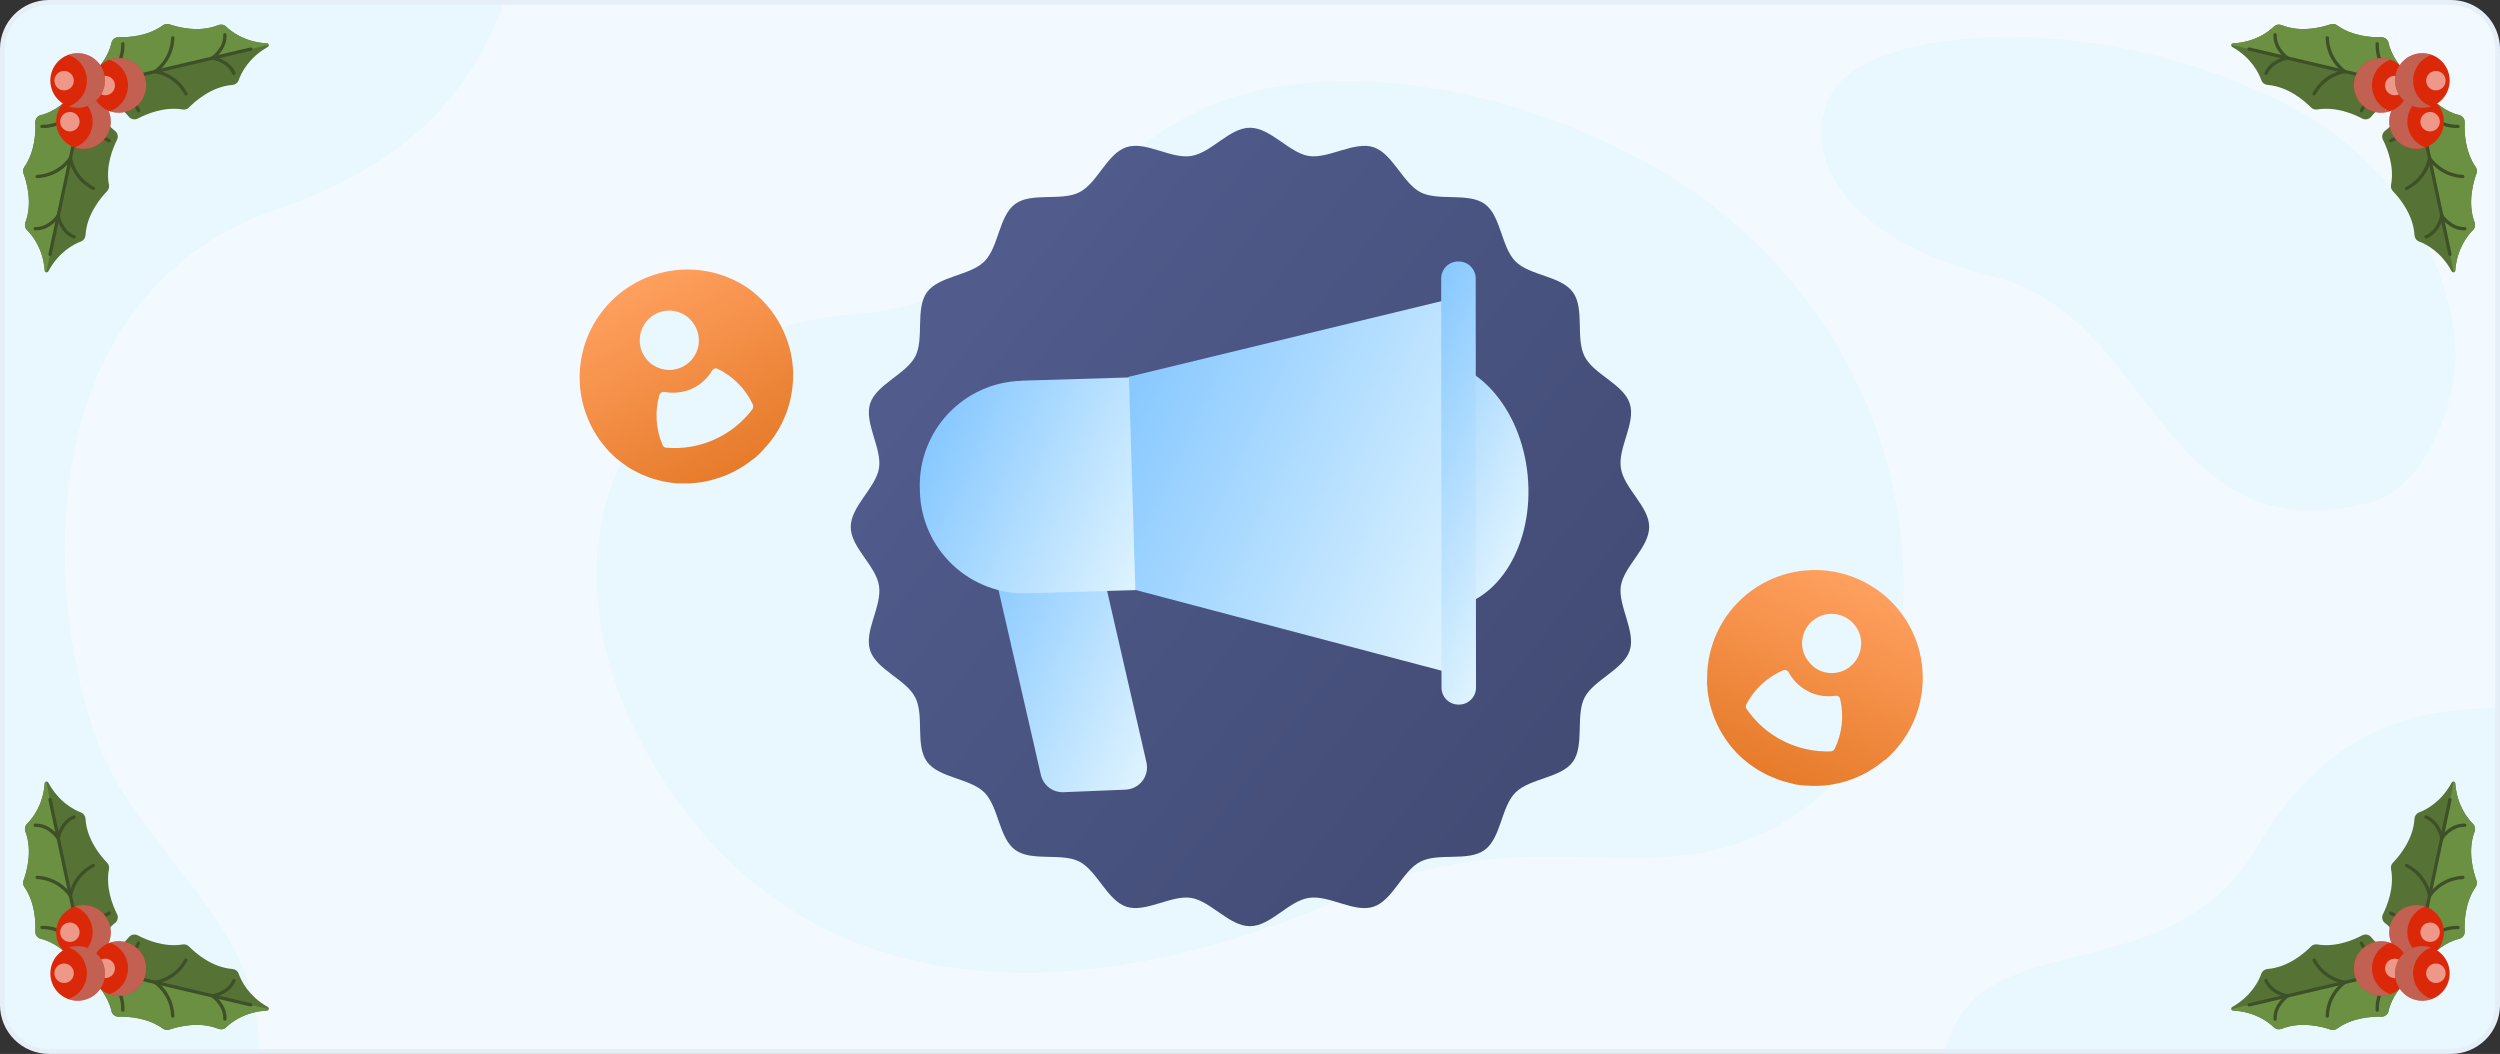 <?xml version="1.0" encoding="UTF-8"?>
<svg xmlns="http://www.w3.org/2000/svg" xmlns:xlink="http://www.w3.org/1999/xlink" version="1.1" viewBox="0 0 510 215">
  <rect x="0" y="0" width="510" height="215" fill="#333333" stroke="none"/>
  <!-- Generator: Adobe Illustrator 29.7.1, SVG Export Plug-In . SVG Version: 2.1.1 Build 8)  -->
  <defs>
    <style>
      .st0, .st1 {
        fill: none;
      }

      .st2 {
        fill: #567235;
      }

      .st3 {
        fill: url(#linear-gradient2);
      }

      .st4 {
        fill: url(#linear-gradient1);
      }

      .st5 {
        fill: url(#linear-gradient3);
      }

      .st6 {
        fill: url(#linear-gradient6);
      }

      .st7 {
        fill: url(#linear-gradient7);
      }

      .st8 {
        fill: url(#linear-gradient5);
      }

      .st9 {
        fill: url(#linear-gradient4);
      }

      .st10 {
        fill: #3d5027;
      }

      .st1 {
        stroke: #e6eff7;
      }

      .st11 {
        fill: url(#linear-gradient);
      }

      .st12 {
        fill: #db2809;
      }

      .st13 {
        fill: #fff;
        opacity: .52;
      }

      .st14, .st15 {
        fill: #e9f7ff;
      }

      .st15 {
        fill-rule: evenodd;
      }

      .st16 {
        isolation: isolate;
      }

      .st17 {
        fill: #a5a6a9;
        mix-blend-mode: multiply;
        opacity: .45;
      }

      .st18 {
        fill: #6c9041;
      }

      .st19 {
        fill: #f3faff;
      }

      .st20 {
        clip-path: url(#clippath);
      }
    </style>
    <clipPath id="clippath">
      <rect class="st0" width="510" height="215"/>
    </clipPath>
    <linearGradient id="linear-gradient" x1="199.369" y1="152.409" x2="314.189" y2="61.779" gradientTransform="translate(0 216) scale(1 -1)" gradientUnits="userSpaceOnUse">
      <stop offset="0" stop-color="#515b8c"/>
      <stop offset="1" stop-color="#424c75"/>
    </linearGradient>
    <linearGradient id="linear-gradient1" x1="195.977" y1="90.078" x2="239.379" y2="70.317" gradientTransform="translate(0 216) scale(1 -1)" gradientUnits="userSpaceOnUse">
      <stop offset="0" stop-color="#87c8ff"/>
      <stop offset="1" stop-color="#def3ff"/>
    </linearGradient>
    <linearGradient id="linear-gradient2" x1="274.292" y1="125.727" x2="311.735" y2="108.679" gradientTransform="translate(0 216) scale(1 -1)" gradientUnits="userSpaceOnUse">
      <stop offset="0" stop-color="#87c8ff"/>
      <stop offset="1" stop-color="#def3ff"/>
    </linearGradient>
    <linearGradient id="linear-gradient3" x1="230.749" y1="140.229" x2="306.369" y2="104.829" gradientTransform="translate(0 216) scale(1 -1)" gradientUnits="userSpaceOnUse">
      <stop offset="0" stop-color="#87c8ff"/>
      <stop offset="1" stop-color="#def3ff"/>
    </linearGradient>
    <linearGradient id="linear-gradient4" x1="190.925" y1="129.07" x2="237.131" y2="107.893" gradientTransform="translate(0 216) scale(1 -1)" gradientUnits="userSpaceOnUse">
      <stop offset="0" stop-color="#87c8ff"/>
      <stop offset="1" stop-color="#def3ff"/>
    </linearGradient>
    <linearGradient id="linear-gradient5" x1="278.14" y1="126.411" x2="316.318" y2="108.805" gradientTransform="translate(0 216) scale(1 -1)" gradientUnits="userSpaceOnUse">
      <stop offset="0" stop-color="#87c8ff"/>
      <stop offset="1" stop-color="#def3ff"/>
    </linearGradient>
    <linearGradient id="linear-gradient6" x1="129.469" y1="158.597" x2="152.159" y2="116.867" gradientTransform="translate(0 216) scale(1 -1)" gradientUnits="userSpaceOnUse">
      <stop offset="0" stop-color="#ffa05f"/>
      <stop offset="1" stop-color="#e47826"/>
    </linearGradient>
    <linearGradient id="linear-gradient7" x1="378.52" y1="97.904" x2="360.514" y2="53.949" gradientTransform="translate(0 216) scale(1 -1)" gradientUnits="userSpaceOnUse">
      <stop offset="0" stop-color="#ffa05f"/>
      <stop offset="1" stop-color="#e47826"/>
    </linearGradient>
  </defs>
  <g class="st16">
    <g id="Layer_1">
      <g class="st20">
        <g>
          <path class="st19" d="M500,.5H10c-2.52,0-4.936,1.001-6.718,2.782C1.501,5.064.5,7.48.5,10v195c0,2.52,1.001,4.936,2.782,6.717,1.782,1.782,4.198,2.783,6.718,2.783h490c2.52,0,4.936-1.001,6.718-2.783,1.781-1.781,2.782-4.197,2.782-6.717V10c0-2.52-1.001-4.936-2.782-6.718-1.782-1.782-4.198-2.782-6.718-2.782Z"/>
          <path class="st15" d="M387.73,108.87c-3.7-33.07-24.5-61.64-54.08-76.9-16.2-8.36-38-16.15-62.34-15.36-50.92,1.66-49.47,43.68-98.11,47.61-46,3.71-69.49,50.82-35.19,98.93,32.91,46.16,89.42,40.57,136.61,19.87,41.2-18.07,64.2,2.53,93.14-17.8,17.39-12.21,22.46-34.15,19.97-56.35Z"/>
          <path class="st14" d="M.5,10v195c-.001,1.248.244,2.484.72,3.637.477,1.153,1.177,2.201,2.059,3.083.882.883,1.93,1.582,3.083,2.059,1.153.477,2.389.722,3.637.721h42.78c.75-23.64-18.45-36.07-29.74-56.4C10.92,136.28-.3,62.1,56.92,42.53,88.24,31.81,97.68,13.95,102.86.53H10c-2.515-.003-4.929.993-6.71,2.769C1.509,5.075.505,7.485.5,10Z"/>
          <path class="st14" d="M483.81,102.44c11-2.91,17.94-21,17.05-32.3-1.09-14-9.57-35.19-32.31-47.67-37.06-20.33-83.79-17.89-93.94-4.8-7,9-4.29,29.7,32.33,38.88,33,8.27,33.56,57.36,76.87,45.89Z"/>
          <path class="st14" d="M396.82,214.5h103.18c1.248.001,2.484-.244,3.637-.721,1.153-.477,2.201-1.176,3.083-2.059.883-.882,1.582-1.93,2.059-3.083.477-1.153.722-2.389.721-3.637v-60.65c-9.85.58-32.44-.18-49,28.24-18.09,31.05-57.23,14.55-63.68,41.91Z"/>
          <path class="st1" d="M500,.5H10c-2.52,0-4.936,1.001-6.718,2.782C1.501,5.064.5,7.48.5,10v195c0,2.52,1.001,4.936,2.782,6.717,1.782,1.782,4.198,2.783,6.718,2.783h490c2.52,0,4.936-1.001,6.718-2.783,1.781-1.781,2.782-4.197,2.782-6.717V10c0-2.52-1.001-4.936-2.782-6.718-1.782-1.782-4.198-2.782-6.718-2.782Z"/>
          <path class="st11" d="M336.43,107.5c0,4.2-5.13,8-5.77,12-.64,4,3.07,9.28,1.81,13.18-1.26,3.9-7.34,6-9.21,9.61s0,9.75-2.38,13.09c-2.38,3.34-8.79,3.37-11.72,6.29s-2.94,9.28-6.29,11.72-9.39.49-13.09,2.38-5.65,7.92-9.61,9.21c-3.96,1.29-9-2.46-13.18-1.81-4.18.65-7.78,5.77-12,5.77s-8-5.13-12-5.77-9.28,3.07-13.18,1.81c-3.9-1.26-6-7.34-9.61-9.21-3.61-1.87-9.75.05-13.09-2.38-3.34-2.43-3.37-8.8-6.29-11.72-2.92-2.92-9.29-2.94-11.72-6.29-2.43-3.35-.5-9.39-2.38-13.09-1.88-3.7-7.92-5.65-9.21-9.61-1.29-3.96,2.46-9,1.81-13.18-.65-4.18-5.77-7.79-5.77-12s5.13-8,5.77-12c.64-4-3.07-9.29-1.81-13.18,1.26-3.89,7.34-6,9.21-9.61s-.05-9.75,2.38-13.09c2.43-3.34,8.79-3.37,11.72-6.29,2.93-2.92,2.94-9.29,6.29-11.73,3.35-2.44,9.39-.49,13.09-2.38s5.65-7.91,9.61-9.2c3.96-1.29,9,2.45,13.18,1.8,4.18-.65,7.78-5.76,12-5.76s8,5.13,12,5.76,9.28-3.06,13.18-1.8c3.9,1.26,6,7.33,9.61,9.2,3.61,1.87,9.75,0,13.09,2.38,3.34,2.38,3.37,8.8,6.29,11.73,2.92,2.93,9.29,2.94,11.72,6.29,2.43,3.35.5,9.39,2.38,13.09,1.88,3.7,7.92,5.64,9.21,9.61s-2.46,9-1.81,13.18,5.77,7.79,5.77,12Z"/>
          <path class="st4" d="M229.58,161.09l-12.64.52c-1.064.035-2.107-.302-2.948-.954-.842-.652-1.43-1.577-1.662-2.616l-10.37-45.26,21.92-.82,10,43.58c.146.654.146,1.333-.001,1.987-.146.654-.434,1.268-.845,1.798-.411.53-.933.963-1.53,1.268-.597.305-1.254.475-1.924.497Z"/>
          <path class="st3" d="M295.449,123.999c10.291-.994,17.543-13.084,16.198-27.003-1.345-13.919-10.778-24.396-21.069-23.402-10.291.994-17.543,13.084-16.198,27.004,1.346,13.919,10.778,24.396,21.069,23.401Z"/>
          <path class="st5" d="M294.329,136.89l-63.148-16.659-.951-43.352,64.228-15.542-.129,75.553Z"/>
          <path class="st9" d="M208.31,77.66l22-.66,1.301,43.38-22,.66c-5.651.169-11.139-1.913-15.255-5.79-4.117-3.876-6.524-9.229-6.694-14.881l-.022-.73c-.169-5.652,1.913-11.139,5.79-15.256,3.876-4.116,9.229-6.524,14.881-6.694v-.03Z"/>
          <path class="st8" d="M297.58,53.347h-.12c-1.911.001-3.459,1.552-3.457,3.463l.063,83.469c.002,1.911,1.552,3.459,3.463,3.458h.12c1.911-.002,3.459-1.552,3.457-3.463l-.063-83.47c-.002-1.911-1.552-3.459-3.463-3.457Z"/>
          <path class="st6" d="M161.79,76.03c.145,5.795-2.012,11.412-6,15.62-.5.55-1,1.06-1.6,1.61-.162.142-.336.269-.52.38l-.26.19c-1.08.858-2.238,1.611-3.46,2.25-.56.29-1.13.56-1.7.82-1.042.424-2.111.778-3.2,1.06l-.78.18c-1.291.29-2.607.45-3.93.48h-1.82c-.29,0-.59,0-.89-.07-1.402-.126-2.786-.401-4.13-.82l-.21-.05c-.373-.107-.743-.237-1.11-.39-1.547-.564-3.024-1.305-4.4-2.21l-.08-.1c-.23-.14-.45-.31-.68-.47-.23-.16-.81-.61-1.19-.91-4.223-3.663-6.893-8.796-7.468-14.356-.575-5.56.989-11.131,4.372-15.581,3.384-4.449,8.335-7.444,13.847-8.375,5.512-.931,11.171.27,15.829,3.361,2.836,1.974,5.165,4.59,6.798,7.634,1.634,3.044,2.525,6.431,2.602,9.886l-.02-.14Z"/>
          <path class="st14" d="M153.5,83.48c-2.031,2.685-4.707,4.814-7.78,6.19-3.072,1.38-6.445,1.951-9.8,1.66-.171.002-.337-.054-.47-.16-.129-.107-.228-.244-.29-.4-1.388-3.231-1.611-6.844-.63-10.22.074-.201.211-.372.39-.49.186-.112.407-.151.62-.11,1.874.354,3.812.134,5.56-.63,1.749-.785,3.21-2.096,4.18-3.75.112-.182.286-.317.49-.38.209-.064.434-.046.63.05,3.165,1.526,5.702,4.102,7.18,7.29.07.146.098.309.08.47-.011.171-.067.336-.16.48Z"/>
          <path class="st14" d="M139,74.94c1.088-.484,2.007-1.282,2.64-2.29.639-1.009.962-2.185.928-3.379-.034-1.194-.423-2.35-1.118-3.321-.682-.986-1.644-1.744-2.761-2.178-1.118-.434-2.34-.523-3.508-.256-1.169.267-2.231.878-3.049,1.753-.818.876-1.355,1.977-1.542,3.161-.169.977-.093,1.981.221,2.921.315.941.857,1.789,1.579,2.468.577.545,1.257.97,2,1.25.74.283,1.528.419,2.32.4.791-.024,1.569-.204,2.29-.53Z"/>
          <path class="st7" d="M384.5,155.01c-4.384,3.781-10.086,5.672-15.86,5.26-.74,0-1.49-.15-2.26-.22-.214-.041-.425-.098-.63-.17l-.3-.08c-1.349-.293-2.665-.719-3.93-1.27-.59-.24-1.15-.51-1.71-.8-.992-.531-1.944-1.132-2.85-1.8l-.63-.49c-1.028-.811-1.975-1.719-2.83-2.71-.39-.46-.77-.94-1.12-1.43-.185-.236-.355-.483-.51-.74-.795-1.18-1.465-2.441-2-3.76-.033-.061-.06-.124-.08-.19-.157-.358-.291-.725-.4-1.1-.275-.779-.503-1.573-.68-2.38-.178-.805-.312-1.62-.4-2.44v-.12c0-.26,0-.55-.06-.83s0-1,0-1.48c.003-3.229.717-6.417,2.091-9.339,1.374-2.922,3.375-5.505,5.859-7.567,2.485-2.062,5.393-3.552,8.518-4.364,3.125-.812,6.39-.926,9.564-.334,3.174.592,6.179,1.875,8.802,3.759,2.622,1.883,4.798,4.321,6.372,7.14,1.575,2.819,2.51,5.949,2.739,9.17.228,3.221-.255,6.452-1.415,9.465-1.322,3.454-3.483,6.523-6.29,8.93l.01-.11Z"/>
          <path class="st14" d="M373.5,153.28c-3.367.12-6.709-.609-9.72-2.12-3.007-1.507-5.579-3.758-7.47-6.54-.112-.131-.172-.298-.17-.47-.004-.168.037-.334.12-.48,1.63-3.112,4.287-5.565,7.52-6.94.204-.068.425-.068.63,0,.202.073.37.22.47.41.908,1.677,2.303,3.04,4,3.91,1.709.865,3.647,1.174,5.54.88.212-.037.431.009.61.13.179.122.305.308.35.52.821,3.42.429,7.018-1.11,10.18-.07.143-.177.264-.31.35-.137.094-.295.152-.46.17Z"/>
          <path class="st14" d="M370.95,136.66c.796.404,1.672.625,2.564.648s1.778-.154,2.594-.517c.815-.363,1.539-.903,2.119-1.582.58-.678,1.001-1.477,1.233-2.339.32-1.147.291-2.364-.083-3.495-.374-1.131-1.076-2.124-2.017-2.855-.698-.554-1.511-.946-2.379-1.147-.869-.201-1.771-.206-2.641-.014-.871.191-1.688.575-2.392,1.121-.704.547-1.277,1.244-1.678,2.04-.353.706-.567,1.473-.63,2.26-.059.791.04,1.587.29,2.34.258.733.652,1.412,1.16,2,.512.632,1.144,1.156,1.86,1.54Z"/>
        </g>
      </g>
      <g>
        <g>
          <g>
            <g>
              <g>
                <path class="st2" d="M21.838,175.987c-1.243-1.281-4.153-4.71-4.389-8.936-.033-.585-.389-1.105-.936-1.313-1.509-.572-4.532-2.151-6.657-6.089-.186-.345-.703-.235-.733.155-.344,4.461-2.466,7.131-3.613,8.267-.416.412-.531,1.032-.323,1.58,1.5,3.959.231,8.273-.385,9.948-.163.444-.106.938.163,1.328,2.181,3.159,2.332,7.075,2.236,9.08-.034.706.427,1.346,1.115,1.508,5.42,1.275,9.616,8.027,9.616,8.027,0,0,1.094-7.871,5.529-11.237.564-.428.726-1.202.408-1.835-.901-1.795-2.351-5.434-1.64-9.205.088-.464-.061-.939-.39-1.278Z"/>
                <path class="st18" d="M9.123,159.804c-.344,4.461-2.466,7.131-3.613,8.267-.416.412-.531,1.032-.323,1.58,1.5,3.959.231,8.273-.385,9.948-.163.444-.106.938.163,1.328,2.181,3.159,2.332,7.075,2.236,9.08-.034.706.427,1.346,1.115,1.508,5.42,1.275,9.616,8.027,9.616,8.027l-8.5-40.091c-.156.033-.293.158-.308.353Z"/>
                <g>
                  <g>
                    <path class="st10" d="M16.588,193.412c-.043.003-.088-.001-.131-.015-.177-.057-.275-.248-.218-.425.068-.213,1.727-5.241,5.925-6.991.173-.071.371.01.442.182.072.172-.01.37-.182.442-3.906,1.628-5.526,6.525-5.542,6.574-.043.134-.162.222-.294.233Z"/>
                    <path class="st10" d="M16.588,193.412c-.101.008-.206-.03-.279-.111-.034-.039-3.502-3.857-7.733-3.76-.186.004-.341-.143-.345-.33-.004-.186.109-.338.33-.346,4.546-.105,8.102,3.818,8.252,3.985.124.139.113.352-.027.477-.057.051-.127.079-.198.085Z"/>
                  </g>
                  <g>
                    <path class="st10" d="M14.398,183.083c-.024.002-.047.001-.071-.002-.185-.024-.316-.193-.292-.378.022-.173.594-4.257,4.867-6.448.165-.085.369-.02.455.147.085.166.019.37-.147.455-3.959,2.03-4.5,5.894-4.505,5.932-.021.161-.152.281-.307.294Z"/>
                    <path class="st10" d="M14.398,183.083c-.123.01-.247-.048-.316-.161-.021-.033-2.097-3.347-6.525-3.595-.186-.01-.329-.17-.318-.356.01-.187.175-.329.356-.319,4.794.268,6.973,3.769,7.064,3.918.096.159.046.367-.113.464-.047.028-.097.044-.148.048Z"/>
                  </g>
                  <g>
                    <path class="st10" d="M11.904,171.323c-.026.002-.054,0-.082-.004-.184-.03-.309-.203-.279-.387.022-.139.585-3.421,3.421-4.576.173-.071.37.013.44.185.07.173-.012.37-.186.44-2.479,1.01-3.004,4.029-3.008,4.059-.026.156-.155.27-.306.282Z"/>
                    <path class="st10" d="M11.904,171.323c-.119.01-.24-.044-.31-.151-.017-.026-1.72-2.572-4.396-2.489-.187.006-.342-.141-.348-.327-.006-.186.146-.346.327-.348,3.06-.095,4.906,2.677,4.983,2.795.102.156.058.365-.098.468-.049.032-.103.049-.158.054Z"/>
                  </g>
                  <path class="st10" d="M18.665,203.212c-.166.013-.322-.099-.357-.267l-8.431-39.765c-.039-.183.078-.362.261-.401.178-.035.362.078.401.261l8.431,39.765c.039.183-.078.362-.261.401-.014.003-.029.005-.043.006Z"/>
                </g>
              </g>
              <g>
                <path class="st2" d="M38.559,193.084c1.253,1.271,4.616,4.256,8.837,4.586.584.046,1.096.413,1.291.965.539,1.522,2.05,4.578,5.94,6.79.34.193.219.708-.172.73-4.468.245-7.184,2.306-8.345,3.428-.421.407-1.043.507-1.586.288-3.924-1.587-8.266-.415-9.954.164-.447.153-.941.085-1.324-.192-3.109-2.25-7.021-2.488-9.028-2.437-.707.018-1.336-.457-1.483-1.149-1.155-5.447-7.812-9.792-7.812-9.792,0,0,7.893-.919,11.357-5.277.441-.555,1.218-.699,1.844-.367,1.774.941,5.381,2.472,9.166,1.844.466-.077.937.082,1.269.419Z"/>
                <path class="st18" d="M54.455,206.156c-4.468.245-7.184,2.306-8.345,3.428-.421.407-1.043.507-1.586.288-3.924-1.587-8.266-.415-9.954.164-.447.153-.941.085-1.324-.192-3.109-2.25-7.021-2.488-9.028-2.437-.707.018-1.336-.457-1.483-1.149-1.155-5.447-7.812-9.792-7.812-9.792l39.892,9.389c-.037.156-.165.29-.36.3Z"/>
                <g>
                  <g>
                    <path class="st10" d="M21.022,197.946c-.004.043,0,.088.012.131.053.179.241.281.42.227.215-.063,5.279-1.611,7.121-5.769.075-.171-.002-.371-.172-.446-.17-.075-.37.002-.446.172-1.714,3.869-6.646,5.38-6.696,5.394-.135.04-.226.157-.24.289Z"/>
                    <path class="st10" d="M21.022,197.946c-.01.101.025.206.105.282.038.035,3.778,3.587,3.587,7.815-.009.186.136.344.322.352.186.008.341-.101.353-.322.206-4.542-3.637-8.185-3.8-8.338-.136-.128-.35-.12-.478.016-.052.056-.082.125-.089.196Z"/>
                  </g>
                  <g>
                    <path class="st10" d="M31.3,200.364c-.002.024-.002.047,0,.071.02.186.186.32.372.3.174-.019,4.269-.499,6.554-4.722.089-.163.028-.369-.136-.458-.164-.089-.369-.027-.458.137-2.118,3.913-5.992,4.367-6.031,4.371-.162.017-.285.146-.3.301Z"/>
                    <path class="st10" d="M31.3,200.365c-.013.123.043.248.154.319.033.021,3.299,2.171,3.449,6.603.006.186.162.333.349.326.187-.006.333-.168.326-.349-.161-4.798-3.613-7.055-3.76-7.15-.157-.1-.366-.054-.466.103-.029.046-.046.096-.051.147Z"/>
                  </g>
                  <g>
                    <path class="st10" d="M43.001,203.12c-.003.026-.002.054.002.082.026.185.196.314.381.288.14-.019,3.434-.509,4.651-3.318.075-.171-.005-.37-.175-.444-.172-.074-.37.004-.445.176-1.065,2.456-4.095,2.913-4.125,2.918-.157.022-.274.149-.289.3Z"/>
                    <path class="st10" d="M43.002,203.12c-.012.119.039.241.144.314.025.017,2.533,1.777,2.391,4.45-.01.187.133.346.32.356.186.011.349-.138.356-.319.163-3.057-2.567-4.965-2.683-5.044-.154-.106-.364-.066-.47.087-.033.048-.052.102-.057.157Z"/>
                  </g>
                  <path class="st10" d="M11.271,195.652c-.017.166.092.324.259.363l39.568,9.313c.182.043.364-.07.407-.252.039-.177-.07-.364-.252-.406l-39.568-9.313c-.182-.043-.364.07-.407.252-.003.014-.006.029-.007.043Z"/>
                </g>
              </g>
            </g>
            <g>
              <g>
                <g>
                  <path class="st12" d="M13.124,186.222c2.201-2.153,5.731-2.114,7.885.088,2.153,2.202,2.114,5.732-.088,7.885-2.202,2.153-5.732,2.114-7.885-.088-2.153-2.201-2.114-5.732.088-7.885Z"/>
                  <path class="st13" d="M12.868,188.76c.783-.766,2.039-.752,2.805.031s.752,2.039-.031,2.805-2.039.752-2.805-.031c-.766-.783-.752-2.039.031-2.805Z"/>
                  <path class="st17" d="M17.312,186.269c2.153,2.202,2.114,5.732-.088,7.885-.618.604-1.342,1.029-2.109,1.289,1.952.709,4.221.301,5.805-1.248,2.202-2.153,2.241-5.683.088-7.885-1.549-1.584-3.809-2.042-5.776-1.376.761.277,1.476.718,2.08,1.335Z"/>
                </g>
                <g>
                  <path class="st12" d="M20.336,193.597c2.202-2.153,5.732-2.114,7.885.088,2.153,2.201,2.114,5.732-.088,7.885-2.202,2.153-5.732,2.114-7.885-.088-2.153-2.202-2.114-5.732.088-7.885Z"/>
                  <path class="st13" d="M20.081,196.134c.783-.766,2.039-.752,2.805.031.766.783.752,2.039-.031,2.805-.783.766-2.039.752-2.805-.031s-.752-2.039.031-2.805Z"/>
                  <path class="st17" d="M24.525,193.643c2.153,2.201,2.114,5.731-.088,7.885-.618.604-1.342,1.029-2.109,1.289,1.952.709,4.221.301,5.805-1.248,2.202-2.153,2.241-5.683.088-7.885-1.549-1.584-3.809-2.042-5.776-1.377.761.277,1.476.718,2.08,1.336Z"/>
                </g>
              </g>
              <g>
                <path class="st12" d="M11.946,194.588c2.202-2.153,5.732-2.114,7.885.088,2.153,2.202,2.114,5.732-.088,7.885-2.202,2.153-5.732,2.114-7.885-.088-2.153-2.202-2.114-5.732.088-7.885Z"/>
                <path class="st13" d="M11.691,197.125c.783-.766,2.039-.752,2.805.031.766.783.752,2.039-.031,2.805s-2.039.752-2.805-.031-.752-2.039.031-2.805Z"/>
                <path class="st17" d="M16.135,194.634c2.153,2.202,2.114,5.732-.088,7.885-.618.604-1.342,1.029-2.109,1.289,1.952.709,4.221.301,5.805-1.248,2.201-2.153,2.241-5.683.088-7.885-1.549-1.584-3.809-2.042-5.776-1.376.761.277,1.476.718,2.08,1.335Z"/>
              </g>
            </g>
          </g>
          <g>
            <g>
              <g>
                <path class="st2" d="M488.162,175.987c1.243-1.281,4.153-4.71,4.389-8.936.033-.585.388-1.105.936-1.313,1.509-.572,4.532-2.151,6.657-6.089.186-.345.703-.235.733.155.344,4.461,2.466,7.131,3.613,8.267.416.412.531,1.032.323,1.58-1.5,3.959-.231,8.273.385,9.948.163.444.106.938-.163,1.328-2.181,3.159-2.331,7.075-2.236,9.08.034.706-.427,1.346-1.115,1.508-5.42,1.275-9.615,8.027-9.615,8.027,0,0-1.094-7.871-5.529-11.237-.564-.428-.726-1.202-.408-1.835.901-1.795,2.351-5.434,1.64-9.205-.088-.464.061-.939.39-1.278Z"/>
                <path class="st18" d="M500.877,159.804c.344,4.461,2.466,7.131,3.613,8.267.416.412.531,1.032.323,1.58-1.5,3.959-.231,8.273.385,9.948.163.444.106.938-.163,1.328-2.181,3.159-2.331,7.075-2.236,9.08.034.706-.427,1.346-1.115,1.508-5.42,1.275-9.615,8.027-9.615,8.027l8.5-40.091c.156.033.293.158.308.353Z"/>
                <g>
                  <g>
                    <path class="st10" d="M493.412,193.412c.043.003.088-.001.131-.015.177-.057.275-.248.218-.425-.068-.213-1.727-5.241-5.925-6.991-.173-.071-.371.01-.442.182-.072.172.01.37.182.442,3.906,1.628,5.526,6.525,5.542,6.574.043.134.162.222.294.233Z"/>
                    <path class="st10" d="M493.412,193.412c.101.008.206-.03.279-.111.034-.039,3.503-3.857,7.733-3.76.186.004.341-.143.345-.33.004-.186-.109-.338-.33-.346-4.546-.105-8.103,3.818-8.252,3.985-.124.139-.113.352.027.477.057.051.127.079.198.085Z"/>
                  </g>
                  <g>
                    <path class="st10" d="M495.602,183.083c.024.002.047.001.071-.002.185-.024.316-.193.292-.378-.022-.173-.594-4.257-4.867-6.448-.165-.085-.369-.02-.455.147-.085.166-.019.37.147.455,3.959,2.03,4.5,5.894,4.504,5.932.021.161.152.281.307.294Z"/>
                    <path class="st10" d="M495.602,183.083c.123.01.247-.048.316-.161.021-.033,2.097-3.347,6.525-3.595.186-.01.329-.17.318-.356-.01-.187-.175-.329-.356-.319-4.794.268-6.973,3.769-7.064,3.918-.096.159-.046.367.113.464.047.028.097.044.148.048Z"/>
                  </g>
                  <g>
                    <path class="st10" d="M498.096,171.323c.026.002.054,0,.082-.004.184-.03.309-.203.279-.387-.023-.139-.585-3.421-3.421-4.576-.173-.071-.37.013-.44.185-.07.173.012.37.186.44,2.479,1.01,3.004,4.029,3.008,4.059.026.156.155.27.306.282Z"/>
                    <path class="st10" d="M498.096,171.323c.119.01.24-.044.31-.151.017-.026,1.72-2.572,4.396-2.489.187.006.343-.141.348-.327.006-.186-.145-.346-.327-.348-3.06-.095-4.906,2.677-4.983,2.795-.102.156-.058.365.098.468.049.032.103.049.158.054Z"/>
                  </g>
                  <path class="st10" d="M491.335,203.212c.166.013.322-.099.357-.267l8.431-39.765c.039-.183-.078-.362-.261-.401-.178-.035-.362.078-.4.261l-8.431,39.765c-.039.183.078.362.261.401.014.003.029.005.043.006Z"/>
                </g>
              </g>
              <g>
                <path class="st2" d="M471.441,193.084c-1.253,1.271-4.616,4.256-8.836,4.586-.584.046-1.096.413-1.291.965-.539,1.522-2.05,4.578-5.94,6.79-.34.193-.219.708.172.73,4.468.245,7.184,2.306,8.345,3.428.421.407,1.043.507,1.586.288,3.925-1.587,8.266-.415,9.954.164.447.153.94.085,1.324-.192,3.109-2.25,7.021-2.488,9.028-2.437.707.018,1.336-.457,1.483-1.149,1.155-5.447,7.812-9.792,7.812-9.792,0,0-7.893-.919-11.357-5.277-.441-.555-1.218-.699-1.844-.367-1.774.941-5.381,2.472-9.166,1.844-.466-.077-.937.082-1.269.419Z"/>
                <path class="st18" d="M455.544,206.156c4.468.245,7.184,2.306,8.345,3.428.421.407,1.043.507,1.586.288,3.925-1.587,8.266-.415,9.954.164.447.153.94.085,1.324-.192,3.109-2.25,7.021-2.488,9.028-2.437.707.018,1.336-.457,1.483-1.149,1.155-5.447,7.812-9.792,7.812-9.792l-39.892,9.389c.037.156.165.29.36.3Z"/>
                <g>
                  <g>
                    <path class="st10" d="M488.978,197.946c.004.043,0,.088-.012.131-.053.179-.241.281-.42.227-.214-.063-5.278-1.611-7.121-5.769-.075-.171.002-.371.172-.446.17-.075.37.002.446.172,1.714,3.869,6.646,5.38,6.696,5.394.135.04.226.157.24.289Z"/>
                    <path class="st10" d="M488.978,197.946c.01.101-.025.206-.105.282-.038.035-3.778,3.587-3.587,7.815.009.186-.136.344-.322.352-.186.008-.341-.101-.353-.322-.206-4.542,3.637-8.185,3.8-8.338.136-.128.35-.12.478.016.052.056.082.125.089.196Z"/>
                  </g>
                  <g>
                    <path class="st10" d="M478.7,200.364c.002.024.002.047,0,.071-.02.186-.186.32-.372.3-.173-.019-4.269-.499-6.554-4.722-.088-.163-.028-.369.137-.458.164-.089.369-.027.458.137,2.118,3.913,5.992,4.367,6.031,4.371.162.017.284.146.3.301Z"/>
                    <path class="st10" d="M478.7,200.365c.013.123-.043.248-.154.319-.033.021-3.299,2.171-3.449,6.603-.006.186-.162.333-.349.326-.187-.006-.333-.168-.326-.349.162-4.798,3.613-7.055,3.76-7.15.157-.1.366-.054.466.103.029.046.046.096.051.147Z"/>
                  </g>
                  <g>
                    <path class="st10" d="M466.999,203.12c.003.026.002.054-.002.082-.026.185-.196.314-.381.288-.14-.019-3.433-.509-4.651-3.318-.075-.171.005-.37.175-.444.172-.074.37.004.444.176,1.065,2.456,4.095,2.913,4.125,2.918.157.022.274.149.289.3Z"/>
                    <path class="st10" d="M466.998,203.12c.012.119-.039.241-.144.314-.025.017-2.533,1.777-2.391,4.45.01.187-.133.346-.32.356-.186.011-.349-.138-.355-.319-.163-3.057,2.567-4.965,2.683-5.044.154-.106.364-.066.47.087.033.048.052.102.057.157Z"/>
                  </g>
                  <path class="st10" d="M498.729,195.652c.017.166-.092.324-.259.363l-39.568,9.313c-.182.043-.364-.07-.407-.252-.039-.177.07-.364.252-.406l39.568-9.313c.182-.043.364.07.407.252.003.014.006.029.007.043Z"/>
                </g>
              </g>
            </g>
            <g>
              <g>
                <g>
                  <path class="st12" d="M496.876,186.222c-2.201-2.153-5.732-2.114-7.885.088-2.153,2.202-2.114,5.732.088,7.885,2.202,2.153,5.732,2.114,7.885-.088,2.153-2.201,2.114-5.732-.088-7.885Z"/>
                  <path class="st13" d="M497.132,188.76c-.783-.766-2.039-.752-2.805.031s-.752,2.039.031,2.805,2.039.752,2.805-.031.752-2.039-.031-2.805Z"/>
                  <path class="st17" d="M492.688,186.269c-2.153,2.202-2.114,5.732.088,7.885.618.604,1.342,1.029,2.109,1.289-1.952.709-4.221.301-5.805-1.248-2.201-2.153-2.241-5.683-.088-7.885,1.549-1.584,3.809-2.042,5.776-1.376-.761.277-1.476.718-2.08,1.335Z"/>
                </g>
                <g>
                  <path class="st12" d="M489.664,193.597c-2.201-2.153-5.732-2.114-7.885.088-2.153,2.201-2.114,5.732.088,7.885,2.202,2.153,5.732,2.114,7.885-.088,2.153-2.202,2.114-5.732-.088-7.885Z"/>
                  <path class="st13" d="M489.92,196.134c-.783-.766-2.039-.752-2.805.031-.766.783-.752,2.039.031,2.805s2.039.752,2.805-.031c.766-.783.752-2.039-.031-2.805Z"/>
                  <path class="st17" d="M485.475,193.643c-2.153,2.201-2.114,5.731.088,7.885.618.604,1.342,1.029,2.109,1.289-1.952.709-4.221.301-5.805-1.248-2.201-2.153-2.241-5.683-.088-7.885,1.549-1.584,3.809-2.042,5.776-1.377-.761.277-1.476.718-2.08,1.336Z"/>
                </g>
              </g>
              <g>
                <path class="st12" d="M498.054,194.588c-2.201-2.153-5.731-2.114-7.885.088-2.153,2.202-2.114,5.732.088,7.885,2.202,2.153,5.732,2.114,7.885-.088,2.153-2.202,2.114-5.732-.088-7.885Z"/>
                <path class="st13" d="M498.309,197.125c-.783-.766-2.039-.752-2.805.031s-.752,2.039.031,2.805,2.039.752,2.805-.031c.766-.783.752-2.039-.031-2.805Z"/>
                <path class="st17" d="M493.865,194.634c-2.153,2.202-2.114,5.732.088,7.885.618.604,1.342,1.029,2.109,1.289-1.952.709-4.221.301-5.805-1.248-2.201-2.153-2.241-5.683-.088-7.885,1.549-1.584,3.809-2.042,5.776-1.376-.761.277-1.476.718-2.08,1.335Z"/>
              </g>
            </g>
          </g>
        </g>
        <g>
          <g>
            <g>
              <g>
                <path class="st2" d="M21.838,39.013c-1.243,1.281-4.153,4.71-4.389,8.936-.033.585-.389,1.105-.936,1.313-1.509.572-4.532,2.152-6.657,6.089-.186.345-.703.235-.733-.156-.344-4.461-2.466-7.131-3.613-8.267-.416-.412-.531-1.032-.323-1.58,1.499-3.959.231-8.273-.385-9.948-.163-.444-.106-.938.163-1.328,2.181-3.159,2.332-7.075,2.236-9.08-.034-.706.427-1.346,1.115-1.508,5.42-1.275,9.616-8.027,9.616-8.027,0,0,1.094,7.871,5.528,11.237.564.428.726,1.202.408,1.835-.902,1.795-2.351,5.434-1.64,9.205.088.464-.061.939-.39,1.278Z"/>
                <path class="st18" d="M9.123,55.196c-.344-4.461-2.466-7.131-3.613-8.267-.416-.412-.531-1.032-.323-1.58,1.499-3.959.231-8.273-.385-9.948-.163-.444-.106-.938.163-1.328,2.181-3.159,2.332-7.075,2.236-9.08-.034-.706.427-1.346,1.115-1.508,5.42-1.275,9.616-8.027,9.616-8.027l-8.5,40.091c-.156-.033-.293-.158-.308-.353Z"/>
                <g>
                  <g>
                    <path class="st10" d="M16.588,21.588c-.043-.003-.088.001-.131.015-.177.057-.275.248-.218.425.068.213,1.728,5.241,5.925,6.991.173.071.371-.01.442-.182.072-.172-.01-.37-.182-.442-3.906-1.628-5.526-6.525-5.542-6.574-.043-.134-.162-.222-.294-.233Z"/>
                    <path class="st10" d="M16.588,21.588c-.101-.008-.206.03-.279.111-.034.039-3.503,3.857-7.733,3.76-.186-.004-.341.143-.345.33-.004.186.109.338.33.346,4.545.104,8.102-3.818,8.252-3.985.124-.139.113-.352-.027-.477-.057-.051-.127-.079-.198-.085Z"/>
                  </g>
                  <g>
                    <path class="st10" d="M14.398,31.917c-.024-.002-.047-.001-.071.001-.185.024-.316.193-.292.378.022.173.594,4.257,4.867,6.448.165.085.369.02.455-.147.085-.166.019-.37-.147-.455-3.959-2.03-4.5-5.894-4.504-5.932-.021-.161-.152-.281-.307-.294Z"/>
                    <path class="st10" d="M14.398,31.917c-.123-.01-.247.048-.316.161-.021.033-2.097,3.347-6.525,3.595-.186.01-.329.17-.318.356.01.187.175.329.356.318,4.794-.268,6.973-3.769,7.064-3.918.096-.159.046-.367-.113-.464-.047-.028-.097-.044-.148-.048Z"/>
                  </g>
                  <g>
                    <path class="st10" d="M11.904,43.677c-.026-.002-.054-.001-.082.004-.184.03-.309.203-.279.387.022.139.585,3.421,3.421,4.576.173.071.37-.013.44-.185.07-.173-.012-.37-.186-.441-2.479-1.01-3.004-4.029-3.008-4.059-.026-.156-.155-.27-.306-.282Z"/>
                    <path class="st10" d="M11.904,43.677c-.119-.01-.24.044-.31.151-.017.026-1.72,2.572-4.396,2.489-.187-.006-.342.141-.348.327-.006.186.146.346.327.348,3.06.095,4.906-2.677,4.983-2.795.102-.156.058-.365-.098-.467-.049-.032-.103-.049-.158-.054Z"/>
                  </g>
                  <path class="st10" d="M18.665,11.788c-.167-.013-.322.099-.357.267l-8.431,39.765c-.039.183.078.362.261.401.178.035.362-.078.401-.261L18.969,12.195c.039-.183-.078-.362-.261-.401-.014-.003-.029-.005-.043-.006Z"/>
                </g>
              </g>
              <g>
                <path class="st2" d="M38.559,21.916c1.253-1.271,4.616-4.256,8.836-4.586.584-.046,1.096-.413,1.291-.965.539-1.522,2.05-4.578,5.94-6.79.34-.193.219-.708-.172-.73-4.468-.245-7.184-2.307-8.345-3.428-.421-.407-1.043-.507-1.586-.288-3.925,1.587-8.266.415-9.954-.164-.447-.153-.94-.085-1.324.192-3.109,2.25-7.021,2.488-9.028,2.437-.707-.018-1.336.457-1.483,1.149-1.155,5.447-7.812,9.791-7.812,9.791,0,0,7.893.919,11.357,5.277.441.555,1.218.699,1.844.368,1.775-.941,5.381-2.472,9.166-1.844.466.077.937-.082,1.269-.419Z"/>
                <path class="st18" d="M54.455,8.844c-4.468-.245-7.184-2.307-8.345-3.428-.421-.407-1.043-.507-1.586-.288-3.925,1.587-8.266.415-9.954-.164-.447-.153-.94-.085-1.324.192-3.109,2.25-7.021,2.488-9.028,2.437-.707-.018-1.336.457-1.483,1.149-1.155,5.447-7.812,9.792-7.812,9.792l39.892-9.389c-.037-.155-.165-.29-.36-.3Z"/>
                <g>
                  <g>
                    <path class="st10" d="M21.022,17.054c-.004-.043,0-.088.012-.131.053-.179.241-.28.42-.227.215.063,5.279,1.611,7.121,5.769.075.172-.002.371-.172.446-.17.075-.37-.001-.446-.172-1.714-3.869-6.646-5.38-6.696-5.394-.135-.04-.226-.157-.24-.289Z"/>
                    <path class="st10" d="M21.022,17.054c-.01-.101.025-.206.105-.282.038-.035,3.778-3.587,3.587-7.814-.009-.186.136-.344.322-.353.186-.008.341.101.353.323.205,4.542-3.637,8.185-3.8,8.338-.136.128-.35.12-.478-.016-.052-.056-.082-.125-.089-.196Z"/>
                  </g>
                  <g>
                    <path class="st10" d="M31.3,14.636c-.002-.024-.003-.047,0-.071.02-.186.186-.32.372-.3.174.018,4.269.499,6.554,4.722.089.163.028.369-.136.458-.164.089-.369.028-.458-.136-2.118-3.913-5.992-4.368-6.031-4.371-.162-.017-.285-.146-.3-.301Z"/>
                    <path class="st10" d="M31.3,14.635c-.013-.123.043-.248.153-.319.033-.021,3.299-2.171,3.449-6.603.006-.186.162-.333.349-.326.187.006.333.168.326.349-.161,4.798-3.613,7.055-3.76,7.15-.157.1-.366.054-.466-.103-.029-.046-.046-.096-.051-.147Z"/>
                  </g>
                  <g>
                    <path class="st10" d="M43.001,11.88c-.003-.026-.002-.054.002-.082.026-.185.196-.313.381-.288.14.019,3.434.509,4.651,3.318.075.171-.005.37-.175.444-.172.074-.37-.004-.445-.176-1.065-2.456-4.095-2.913-4.125-2.918-.157-.022-.274-.149-.289-.3Z"/>
                    <path class="st10" d="M43.002,11.88c-.012-.119.039-.241.144-.313.025-.017,2.533-1.777,2.391-4.45-.01-.187.133-.345.32-.355.186-.011.349.138.355.319.163,3.058-2.567,4.965-2.683,5.044-.154.105-.364.066-.47-.088-.033-.048-.052-.102-.057-.157Z"/>
                  </g>
                  <path class="st10" d="M11.271,19.348c-.017-.166.092-.324.259-.363l39.568-9.313c.182-.043.364.07.407.252.039.177-.07.364-.252.406L11.685,19.643c-.182.043-.364-.07-.407-.252-.003-.014-.006-.029-.007-.043Z"/>
                </g>
              </g>
            </g>
            <g>
              <g>
                <g>
                  <path class="st12" d="M13.124,28.778c2.202,2.153,5.732,2.114,7.885-.088,2.153-2.201,2.114-5.732-.088-7.885-2.201-2.153-5.732-2.114-7.885.088-2.153,2.202-2.114,5.732.088,7.885Z"/>
                  <path class="st13" d="M12.868,26.24c.783.766,2.039.752,2.805-.031.766-.783.752-2.039-.031-2.805-.783-.766-2.039-.752-2.805.031-.766.783-.752,2.039.031,2.805Z"/>
                  <path class="st17" d="M17.312,28.731c2.153-2.201,2.114-5.732-.088-7.885-.618-.604-1.342-1.029-2.109-1.289,1.952-.709,4.221-.301,5.805,1.248,2.202,2.153,2.241,5.683.088,7.885-1.549,1.584-3.809,2.042-5.776,1.377.761-.277,1.476-.718,2.08-1.336Z"/>
                </g>
                <g>
                  <path class="st12" d="M20.336,21.403c2.202,2.153,5.732,2.114,7.885-.088s2.114-5.732-.088-7.885c-2.201-2.153-5.732-2.114-7.885.088-2.153,2.201-2.114,5.732.088,7.885Z"/>
                  <path class="st13" d="M20.081,18.866c.783.766,2.039.752,2.805-.031s.752-2.039-.031-2.805-2.039-.752-2.805.031-.752,2.039.031,2.805Z"/>
                  <path class="st17" d="M24.525,21.357c2.153-2.202,2.114-5.732-.088-7.885-.618-.604-1.342-1.029-2.109-1.289,1.952-.709,4.221-.301,5.805,1.248,2.202,2.153,2.241,5.683.088,7.885-1.549,1.584-3.809,2.042-5.776,1.376.761-.277,1.476-.718,2.08-1.335Z"/>
                </g>
              </g>
              <g>
                <path class="st12" d="M11.946,20.412c2.202,2.153,5.732,2.114,7.885-.088,2.153-2.201,2.114-5.731-.088-7.885-2.201-2.153-5.732-2.114-7.885.088-2.153,2.202-2.114,5.732.088,7.885Z"/>
                <path class="st13" d="M11.691,17.875c.783.766,2.039.752,2.805-.031.766-.783.752-2.039-.031-2.805-.783-.766-2.039-.752-2.805.031-.766.783-.752,2.039.031,2.805Z"/>
                <path class="st17" d="M16.135,20.366c2.153-2.202,2.114-5.731-.088-7.885-.618-.604-1.342-1.029-2.109-1.289,1.952-.709,4.221-.301,5.805,1.248,2.202,2.153,2.241,5.683.088,7.885-1.549,1.584-3.809,2.042-5.776,1.377.761-.277,1.476-.718,2.08-1.336Z"/>
              </g>
            </g>
          </g>
          <g>
            <g>
              <g>
                <path class="st2" d="M488.162,39.013c1.243,1.281,4.153,4.71,4.389,8.936.033.585.388,1.105.936,1.313,1.509.572,4.532,2.152,6.657,6.089.186.345.703.235.733-.156.344-4.461,2.466-7.131,3.613-8.267.416-.412.531-1.032.323-1.58-1.499-3.959-.231-8.273.385-9.948.163-.444.106-.938-.163-1.328-2.181-3.159-2.331-7.075-2.236-9.08.034-.706-.427-1.346-1.115-1.508-5.42-1.275-9.616-8.027-9.616-8.027,0,0-1.094,7.871-5.528,11.237-.564.428-.726,1.202-.408,1.835.902,1.795,2.351,5.434,1.64,9.205-.088.464.061.939.39,1.278Z"/>
                <path class="st18" d="M500.877,55.196c.344-4.461,2.466-7.131,3.613-8.267.416-.412.531-1.032.323-1.58-1.499-3.959-.231-8.273.385-9.948.163-.444.106-.938-.163-1.328-2.181-3.159-2.331-7.075-2.236-9.08.034-.706-.427-1.346-1.115-1.508-5.42-1.275-9.616-8.027-9.616-8.027l8.5,40.091c.156-.033.293-.158.308-.353Z"/>
                <g>
                  <g>
                    <path class="st10" d="M493.412,21.588c.043-.003.088.001.131.015.178.057.275.248.218.425-.068.213-1.727,5.241-5.925,6.991-.173.071-.371-.01-.442-.182-.072-.172.01-.37.182-.442,3.906-1.628,5.526-6.525,5.542-6.574.043-.134.162-.222.294-.233Z"/>
                    <path class="st10" d="M493.412,21.588c.101-.008.206.03.279.111.034.039,3.503,3.857,7.733,3.76.186-.004.341.143.345.33.004.186-.109.338-.33.346-4.545.104-8.102-3.818-8.252-3.985-.125-.139-.113-.352.027-.477.057-.051.127-.079.198-.085Z"/>
                  </g>
                  <g>
                    <path class="st10" d="M495.602,31.917c.024-.002.047-.001.071.001.185.024.316.193.292.378-.022.173-.594,4.257-4.867,6.448-.165.085-.369.02-.455-.147-.085-.166-.019-.37.147-.455,3.959-2.03,4.5-5.894,4.504-5.932.021-.161.152-.281.307-.294Z"/>
                    <path class="st10" d="M495.602,31.917c.123-.01.247.048.316.161.021.033,2.097,3.347,6.525,3.595.186.01.329.17.318.356-.01.187-.175.329-.356.318-4.794-.268-6.973-3.769-7.064-3.918-.096-.159-.046-.367.113-.464.047-.028.097-.044.148-.048Z"/>
                  </g>
                  <g>
                    <path class="st10" d="M498.096,43.677c.026-.002.054-.001.082.004.184.03.309.203.279.387-.022.139-.585,3.421-3.421,4.576-.173.071-.37-.013-.44-.185-.07-.173.012-.37.186-.441,2.479-1.01,3.004-4.029,3.008-4.059.026-.156.155-.27.306-.282Z"/>
                    <path class="st10" d="M498.096,43.677c.119-.01.24.044.31.151.017.026,1.72,2.572,4.396,2.489.187-.006.343.141.348.327.006.186-.145.346-.327.348-3.06.095-4.906-2.677-4.983-2.795-.102-.156-.058-.365.098-.467.049-.032.103-.049.158-.054Z"/>
                  </g>
                  <path class="st10" d="M491.335,11.788c.166-.013.322.099.357.267l8.431,39.765c.039.183-.078.362-.261.401-.178.035-.362-.078-.4-.261l-8.431-39.765c-.039-.183.078-.362.261-.401.014-.003.029-.005.043-.006Z"/>
                </g>
              </g>
              <g>
                <path class="st2" d="M471.441,21.916c-1.253-1.271-4.616-4.256-8.836-4.586-.584-.046-1.096-.413-1.291-.965-.539-1.522-2.05-4.578-5.94-6.79-.34-.193-.219-.708.172-.73,4.468-.245,7.184-2.307,8.345-3.428.421-.407,1.043-.507,1.586-.288,3.925,1.587,8.266.415,9.954-.164.447-.153.94-.085,1.324.192,3.109,2.25,7.021,2.488,9.028,2.437.707-.018,1.336.457,1.483,1.149,1.154,5.447,7.811,9.791,7.811,9.791,0,0-7.893.919-11.357,5.277-.441.555-1.218.699-1.844.368-1.775-.941-5.381-2.472-9.166-1.844-.466.077-.937-.082-1.269-.419Z"/>
                <path class="st18" d="M455.544,8.844c4.468-.245,7.184-2.307,8.345-3.428.421-.407,1.043-.507,1.586-.288,3.925,1.587,8.266.415,9.954-.164.447-.153.94-.085,1.324.192,3.109,2.25,7.021,2.488,9.028,2.437.707-.018,1.336.457,1.483,1.149,1.155,5.447,7.812,9.792,7.812,9.792l-39.892-9.389c.037-.155.165-.29.36-.3Z"/>
                <g>
                  <g>
                    <path class="st10" d="M488.978,17.054c.004-.043,0-.088-.012-.131-.053-.179-.241-.28-.42-.227-.215.063-5.278,1.611-7.121,5.769-.075.172.002.371.172.446.17.075.37-.001.446-.172,1.714-3.869,6.646-5.38,6.696-5.394.135-.04.226-.157.24-.289Z"/>
                    <path class="st10" d="M488.978,17.054c.01-.101-.025-.206-.105-.282-.038-.035-3.778-3.587-3.587-7.814.009-.186-.136-.344-.322-.353-.186-.008-.341.101-.353.323-.205,4.542,3.637,8.185,3.8,8.338.136.128.35.12.477-.016.052-.056.082-.125.089-.196Z"/>
                  </g>
                  <g>
                    <path class="st10" d="M478.7,14.636c.002-.024.002-.047,0-.071-.02-.186-.186-.32-.372-.3-.174.018-4.269.499-6.554,4.722-.088.163-.028.369.137.458.164.089.369.028.458-.136,2.118-3.913,5.992-4.368,6.031-4.371.162-.017.285-.146.301-.301Z"/>
                    <path class="st10" d="M478.7,14.635c.013-.123-.043-.248-.153-.319-.033-.021-3.299-2.171-3.449-6.603-.006-.186-.162-.333-.349-.326-.187.006-.333.168-.326.349.162,4.798,3.613,7.055,3.76,7.15.157.1.366.054.466-.103.029-.046.046-.096.051-.147Z"/>
                  </g>
                  <g>
                    <path class="st10" d="M466.999,11.88c.003-.026.002-.054-.002-.082-.026-.185-.196-.313-.381-.288-.14.019-3.433.509-4.651,3.318-.075.171.005.37.175.444.172.074.37-.004.445-.176,1.065-2.456,4.095-2.913,4.125-2.918.157-.022.274-.149.289-.3Z"/>
                    <path class="st10" d="M466.998,11.88c.012-.119-.039-.241-.144-.313-.025-.017-2.533-1.777-2.391-4.45.01-.187-.133-.345-.32-.355-.186-.011-.349.138-.355.319-.163,3.058,2.567,4.965,2.683,5.044.154.105.364.066.47-.088.033-.048.052-.102.057-.157Z"/>
                  </g>
                  <path class="st10" d="M498.729,19.348c.017-.166-.092-.324-.259-.363l-39.568-9.313c-.182-.043-.364.07-.407.252-.039.177.07.364.252.406l39.568,9.313c.182.043.364-.07.407-.252.003-.014.006-.029.007-.043Z"/>
                </g>
              </g>
            </g>
            <g>
              <g>
                <g>
                  <path class="st12" d="M496.876,28.778c-2.201,2.153-5.732,2.114-7.885-.088-2.153-2.201-2.114-5.732.088-7.885,2.202-2.153,5.732-2.114,7.885.088,2.153,2.202,2.114,5.732-.088,7.885Z"/>
                  <path class="st13" d="M497.132,26.24c-.783.766-2.039.752-2.805-.031-.766-.783-.752-2.039.031-2.805.783-.766,2.039-.752,2.805.031.766.783.752,2.039-.031,2.805Z"/>
                  <path class="st17" d="M492.688,28.731c-2.153-2.201-2.114-5.732.088-7.885.618-.604,1.342-1.029,2.109-1.289-1.952-.709-4.221-.301-5.805,1.248-2.202,2.153-2.241,5.683-.088,7.885,1.549,1.584,3.809,2.042,5.776,1.377-.761-.277-1.476-.718-2.08-1.336Z"/>
                </g>
                <g>
                  <path class="st12" d="M489.664,21.403c-2.201,2.153-5.732,2.114-7.885-.088s-2.114-5.732.088-7.885,5.732-2.114,7.885.088c2.153,2.201,2.114,5.732-.088,7.885Z"/>
                  <path class="st13" d="M489.92,18.866c-.783.766-2.039.752-2.805-.031s-.752-2.039.031-2.805,2.039-.752,2.805.031.752,2.039-.031,2.805Z"/>
                  <path class="st17" d="M485.475,21.357c-2.153-2.202-2.114-5.732.088-7.885.618-.604,1.342-1.029,2.109-1.289-1.952-.709-4.221-.301-5.805,1.248-2.202,2.153-2.241,5.683-.088,7.885,1.549,1.584,3.809,2.042,5.776,1.376-.761-.277-1.476-.718-2.08-1.335Z"/>
                </g>
              </g>
              <g>
                <path class="st12" d="M498.054,20.412c-2.202,2.153-5.732,2.114-7.885-.088-2.153-2.201-2.114-5.731.088-7.885,2.202-2.153,5.732-2.114,7.885.088,2.153,2.202,2.114,5.732-.088,7.885Z"/>
                <path class="st13" d="M498.309,17.875c-.783.766-2.039.752-2.805-.031-.766-.783-.752-2.039.031-2.805.783-.766,2.039-.752,2.805.031.766.783.752,2.039-.031,2.805Z"/>
                <path class="st17" d="M493.865,20.366c-2.153-2.202-2.114-5.731.088-7.885.618-.604,1.342-1.029,2.109-1.289-1.952-.709-4.221-.301-5.805,1.248-2.202,2.153-2.241,5.683-.088,7.885,1.549,1.584,3.809,2.042,5.776,1.377-.761-.277-1.476-.718-2.08-1.336Z"/>
              </g>
            </g>
          </g>
        </g>
      </g>
    </g>
  </g>
</svg>